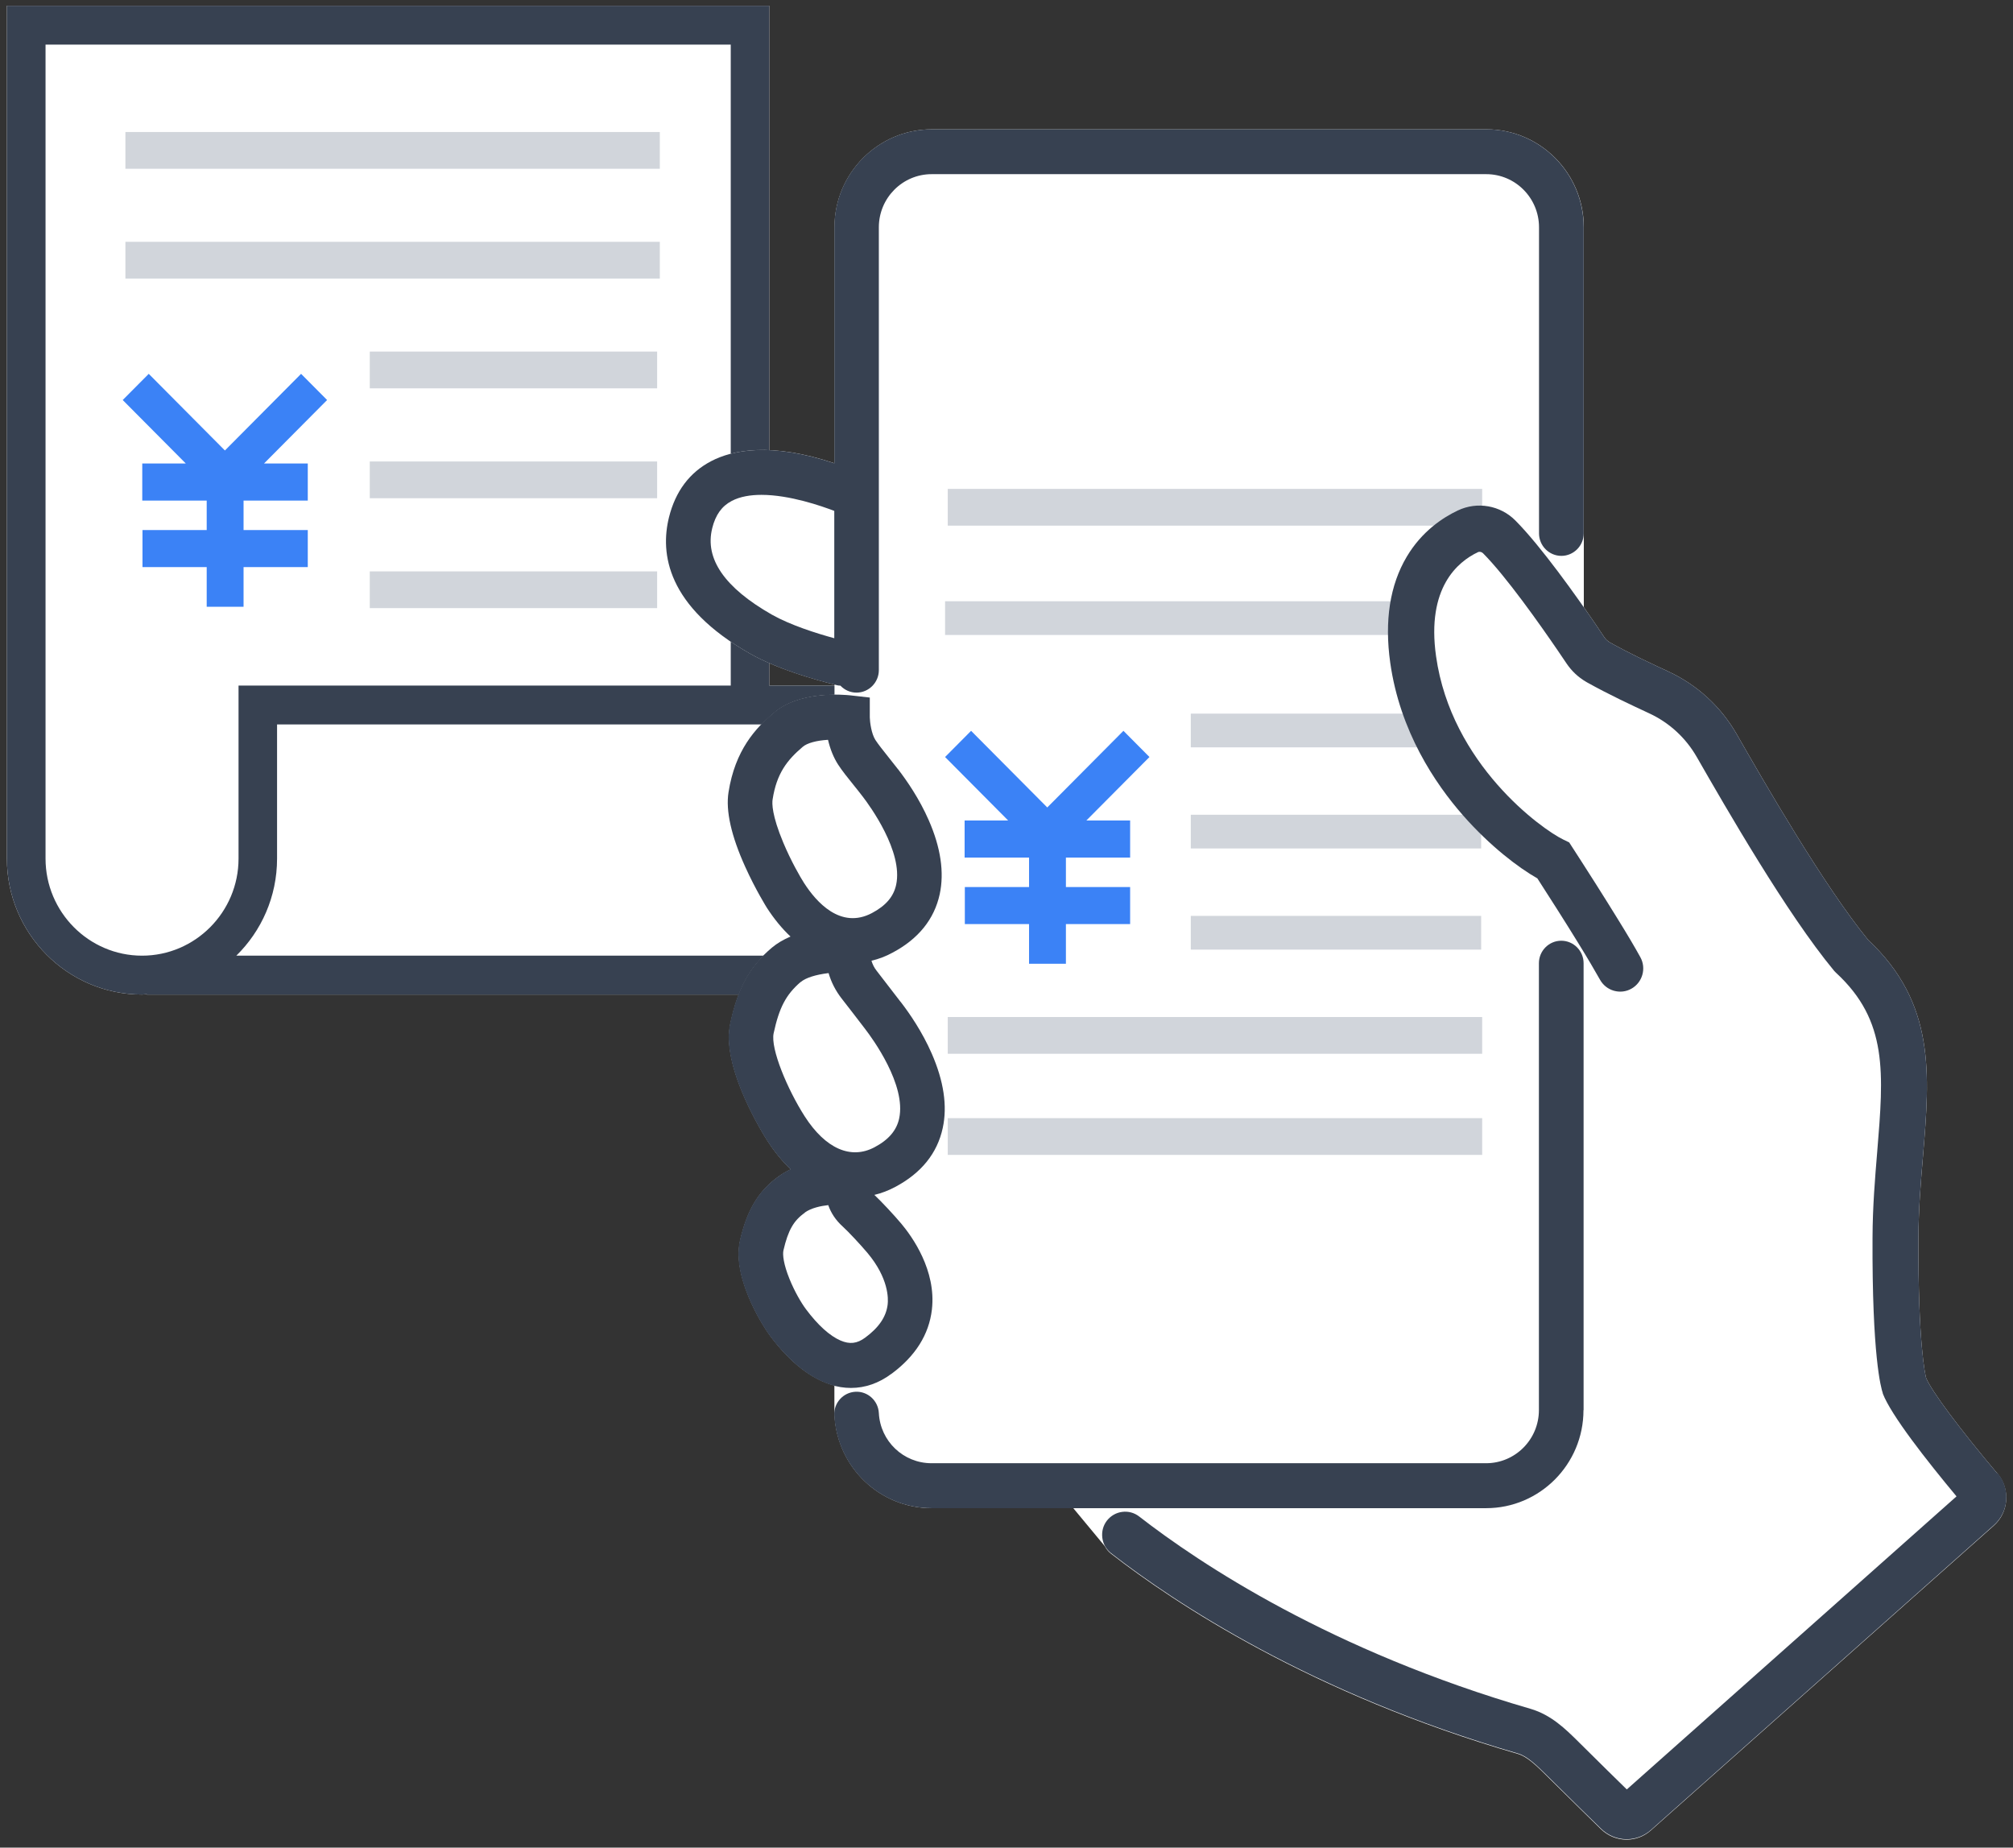 <svg width="146" height="134" viewBox="0 0 146 134" fill="none" xmlns="http://www.w3.org/2000/svg">
<rect x="0" y="0" width="146" height="134" fill="#333333" stroke="none"/>
<g clip-path="url(#clip0_1561_15782)">
<path fill-rule="evenodd" clip-rule="evenodd" d="M55.794 0.415V49.72H72.595V62.27C72.595 67.714 68.204 72.131 62.793 72.131H10.65V72.106C10.528 72.106 10.415 72.131 10.302 72.131C4.899 72.131 0.5 67.706 0.5 62.27V0.415H55.794Z" fill="white"/>
<path fill-rule="evenodd" clip-rule="evenodd" d="M55.794 0.415V49.72H72.595V62.27C72.595 67.714 68.204 72.131 62.793 72.131H10.65V72.106C10.528 72.106 10.415 72.131 10.302 72.131C4.899 72.131 0.5 67.706 0.5 62.27V0.415H55.794ZM62.793 69.311C66.657 69.311 69.792 66.157 69.792 62.27V52.539H20.095V62.27C20.095 65.032 18.961 67.526 17.139 69.311H62.793ZM3.303 62.27C3.303 66.149 6.446 69.311 10.302 69.311C14.158 69.311 17.301 66.149 17.301 62.27V49.72H53V3.235H3.303V62.27Z" fill="#374151"/>
<path d="M9.095 9.575H47.856V12.24H9.095V9.575Z" fill="#D1D5DB"/>
<path d="M9.095 17.537H47.856V20.202H9.095V17.537Z" fill="#D1D5DB"/>
<path d="M47.661 28.164H26.819V25.499H47.661V28.164Z" fill="#D1D5DB"/>
<path d="M47.661 36.134H26.819V33.469H47.661V36.134Z" fill="#D1D5DB"/>
<path d="M47.661 44.104H26.819V41.44H47.661V44.104Z" fill="#D1D5DB"/>
<path d="M10.318 36.305V33.616H13.477L8.9 29.012L10.788 27.113L16.312 32.671L21.837 27.113L23.724 29.012L19.148 33.616H22.323V36.305H17.665V38.441H22.323V41.13H17.665V44.007H14.992V41.13H10.334V38.441H14.992V36.305H10.326H10.318Z" fill="#3B82F6"/>
<path d="M144.868 106.872C142.114 103.604 140.097 100.898 139.7 99.945C139.627 99.676 139.109 97.41 139.141 89.799C139.149 87.688 139.311 85.732 139.473 83.833C139.967 77.892 140.389 72.758 135.504 68.178C132.28 64.25 127.849 56.549 125.962 53.248C124.811 51.243 123.094 49.671 121.004 48.701C119.756 48.122 118.209 47.405 116.743 46.582L116.711 46.557C116.581 46.476 116.468 46.37 116.379 46.248C116.208 45.995 115.982 45.661 115.722 45.27C115.479 44.911 115.18 44.487 114.872 44.039V16.486C114.872 12.566 111.705 9.379 107.808 9.379H67.589C63.693 9.379 60.525 12.566 60.525 16.486V33.6C55.892 32.051 53.121 32.646 51.59 33.445C50.027 34.26 48.998 35.629 48.528 37.52C47.88 40.136 48.366 43.974 54.401 47.405C56.345 48.505 59.01 49.271 60.525 49.646V50.388C60.225 50.388 59.885 50.404 59.521 50.437C58.095 50.583 56.969 50.999 56.167 51.675C54.806 52.833 53.34 54.422 52.862 57.47C52.651 58.806 53.056 60.623 54.069 62.865C54.822 64.535 55.633 65.823 55.641 65.839C56.167 66.654 56.742 67.355 57.358 67.934C56.839 68.154 56.386 68.423 56.005 68.74C54.369 70.126 53.518 71.674 52.967 74.266C52.684 75.611 53.04 77.428 54.029 79.669C54.758 81.315 55.576 82.603 55.673 82.749C56.183 83.54 56.75 84.233 57.358 84.811C57.058 84.95 56.775 85.113 56.523 85.292C55.738 85.846 55.138 86.498 54.677 87.289C54.264 87.998 53.947 88.837 53.688 89.937C53.429 91.054 53.632 92.431 54.296 94.045C54.806 95.275 55.478 96.367 55.892 96.921C57.35 98.869 58.929 100.067 60.517 100.483V102.651H60.525C60.728 106.432 63.822 109.382 67.581 109.382H77.844L80.129 112.137C80.242 112.348 80.388 112.536 80.582 112.683C85.151 116.236 95.066 122.845 110.093 127.205C110.773 127.401 111.47 128.093 112.142 128.753L112.207 128.819C114.175 130.766 115.415 131.981 116.111 132.657C116.613 133.146 117.278 133.423 117.974 133.423C118.622 133.423 119.246 133.187 119.74 132.747L144.593 110.662C145.694 109.7 145.824 108.005 144.884 106.88L144.868 106.872Z" fill="white"/>
<path d="M60.663 49.687C60.76 49.711 60.857 49.728 60.955 49.728C61.254 50.045 61.675 50.233 62.121 50.233C63.012 50.233 63.741 49.499 63.741 48.603V16.486C63.741 14.359 65.458 12.631 67.573 12.631H107.792C109.906 12.631 111.623 14.359 111.623 16.486V38.685C111.623 39.581 112.353 40.315 113.244 40.315C114.135 40.315 114.864 39.581 114.864 38.685V16.486C114.864 12.566 111.696 9.379 107.8 9.379H67.581C63.684 9.379 60.517 12.566 60.517 16.486V33.6C55.883 32.051 53.113 32.646 51.582 33.445C50.019 34.26 48.99 35.629 48.52 37.52C47.872 40.136 48.358 43.974 54.393 47.405C56.402 48.546 59.188 49.328 60.671 49.687H60.663ZM51.655 38.31C51.898 37.34 52.344 36.713 53.073 36.33C53.68 36.012 54.434 35.89 55.227 35.89C57.285 35.89 59.618 36.713 60.468 37.039C60.485 37.039 60.493 37.047 60.509 37.055V46.288C59.197 45.93 57.325 45.335 55.981 44.577C52.562 42.629 51.104 40.527 51.655 38.318V38.31Z" fill="#374151"/>
<path d="M64.673 99.627C66.398 98.347 67.378 96.783 67.589 94.982C67.921 92.129 66.147 89.676 65.369 88.747C64.826 88.103 63.96 87.174 63.417 86.661C63.935 86.539 64.446 86.343 64.932 86.082C66.819 85.08 67.978 83.646 68.375 81.812C68.723 80.215 68.448 78.397 67.573 76.401C66.884 74.828 65.977 73.508 65.329 72.668L65.305 72.644C64.64 71.772 64 70.949 63.579 70.403C63.409 70.191 63.287 69.946 63.206 69.677C63.733 69.555 64.243 69.36 64.737 69.091C66.609 68.097 67.759 66.67 68.156 64.853C68.496 63.272 68.229 61.463 67.362 59.491C66.682 57.934 65.774 56.622 65.142 55.799L65.118 55.774C64.875 55.457 64.64 55.163 64.405 54.87C64.049 54.422 63.709 53.998 63.49 53.664C63.198 53.207 63.093 52.368 63.085 52.034V50.591L61.643 50.428C61.473 50.412 60.566 50.322 59.496 50.428C58.071 50.575 56.945 50.991 56.143 51.667C54.782 52.824 53.316 54.413 52.838 57.461C52.627 58.798 53.032 60.615 54.045 62.856C54.798 64.527 55.608 65.815 55.616 65.831C56.143 66.646 56.718 67.347 57.334 67.925C56.815 68.145 56.361 68.414 55.981 68.732C54.344 70.118 53.494 71.666 52.943 74.257C52.66 75.602 53.016 77.419 54.004 79.661C54.733 81.307 55.551 82.594 55.649 82.741C56.159 83.532 56.726 84.224 57.334 84.803C57.034 84.942 56.75 85.105 56.499 85.292C55.713 85.846 55.114 86.498 54.652 87.289C54.239 87.998 53.923 88.837 53.664 89.937C53.405 91.054 53.607 92.431 54.272 94.044C54.782 95.275 55.454 96.367 55.867 96.921C57.706 99.366 59.723 100.662 61.716 100.662C62.745 100.662 63.741 100.32 64.656 99.635L64.673 99.627ZM58.071 71.226C58.435 70.916 59.156 70.688 60.096 70.574C60.29 71.242 60.606 71.853 61.035 72.408C61.457 72.945 62.089 73.769 62.745 74.624L62.769 74.657C63.271 75.309 65.742 78.683 65.215 81.119C65.029 81.983 64.446 82.668 63.425 83.206C61.708 84.118 59.869 83.303 58.37 80.973C57.115 79.017 55.875 76.059 56.11 74.942C56.515 73.068 57.01 72.13 58.071 71.218V71.226ZM58.37 87.941C58.84 87.606 59.537 87.46 60.072 87.403C60.274 87.981 60.614 88.495 61.117 88.951C61.546 89.342 62.396 90.255 62.907 90.858C64.462 92.708 64.43 94.191 64.381 94.607C64.276 95.495 63.749 96.278 62.753 97.011C62.161 97.451 61.627 97.508 60.963 97.223C60.185 96.889 59.318 96.106 58.459 94.957C58.127 94.517 57.625 93.662 57.261 92.757C56.831 91.698 56.75 90.989 56.823 90.679C57.163 89.22 57.56 88.527 58.379 87.949L58.37 87.941ZM58.33 64.062C58.046 63.622 57.366 62.441 56.807 61.104C55.981 59.132 55.989 58.26 56.037 57.975C56.329 56.092 57.09 55.123 58.225 54.161C58.541 53.892 59.213 53.705 60.055 53.656C60.217 54.348 60.46 54.943 60.784 55.449C61.092 55.921 61.481 56.402 61.894 56.915C62.113 57.184 62.34 57.469 62.558 57.755L62.583 57.787C63.077 58.431 65.515 61.764 64.997 64.168C64.81 65.032 64.251 65.684 63.239 66.222C60.955 67.428 59.189 65.391 58.338 64.071L58.33 64.062Z" fill="#374151"/>
<path d="M114.856 102.268V69.857C114.856 68.96 114.127 68.227 113.235 68.227C112.344 68.227 111.615 68.96 111.615 69.857V102.268C111.615 104.395 109.898 106.122 107.784 106.122H67.564C65.523 106.122 63.846 104.525 63.741 102.479C63.693 101.583 62.931 100.89 62.04 100.939C61.149 100.988 60.46 101.754 60.509 102.651C60.712 106.424 63.806 109.382 67.564 109.382H107.784C111.68 109.382 114.847 106.196 114.847 102.276L114.856 102.268Z" fill="#374151"/>
<path d="M68.739 35.458H107.5V38.123H68.739V35.458Z" fill="#D1D5DB"/>
<path d="M68.739 73.761H107.5V76.426H68.739V73.761Z" fill="#D1D5DB"/>
<path d="M68.739 81.095H107.5V83.76H68.739V81.095Z" fill="#D1D5DB"/>
<path d="M68.545 43.607H102.567V46.052H68.545V43.607Z" fill="#D1D5DB"/>
<path d="M103.377 54.202H86.366V51.757H103.377V54.202Z" fill="#D1D5DB"/>
<path d="M107.427 61.536H86.366V59.091H107.427V61.536Z" fill="#D1D5DB"/>
<path d="M107.427 68.871H86.366V66.426H107.427V68.871Z" fill="#D1D5DB"/>
<path d="M144.868 106.872C142.114 103.604 140.097 100.899 139.7 99.945C139.635 99.684 139.108 97.419 139.141 89.799C139.149 87.688 139.311 85.732 139.473 83.834C139.967 77.892 140.388 72.758 135.504 68.178C132.28 64.25 127.849 56.549 125.961 53.248C124.811 51.244 123.094 49.671 121.004 48.701C119.756 48.122 118.209 47.405 116.743 46.582L116.71 46.558C116.581 46.476 116.467 46.37 116.378 46.248C116.208 45.995 115.981 45.661 115.722 45.27C114.353 43.265 111.769 39.622 109.914 37.756C108.82 36.648 107.136 36.354 105.734 37.023C104.649 37.536 103.126 38.53 102.032 40.372C100.809 42.426 100.404 45.017 100.833 48.073C101.538 53.045 104.09 56.834 106.107 59.132C108.075 61.373 110.157 62.946 111.502 63.704C111.801 64.169 112.328 64.992 112.936 65.945C113.495 66.825 114.005 67.64 114.45 68.366C115.155 69.507 115.69 70.419 116.046 71.055C116.265 71.446 116.621 71.731 117.051 71.854C117.48 71.976 117.934 71.927 118.322 71.707C119.124 71.259 119.424 70.232 118.97 69.417C118.59 68.724 118.031 67.779 117.294 66.589C116.84 65.856 116.33 65.032 115.755 64.128C114.953 62.857 114.264 61.805 114.078 61.512L113.81 61.096L113.389 60.893C111.826 60.143 105.256 55.432 104.155 47.593C103.45 42.613 105.742 40.739 107.176 40.054C107.306 39.989 107.46 40.022 107.565 40.128C109.234 41.806 111.672 45.262 112.976 47.169C113.235 47.544 113.454 47.87 113.616 48.114C113.981 48.66 114.467 49.117 115.026 49.443C115.058 49.459 115.082 49.475 115.107 49.491C116.702 50.38 118.314 51.13 119.61 51.733C121.069 52.409 122.267 53.509 123.069 54.911C125.184 58.594 129.59 66.263 133.009 70.387L133.041 70.427L133.163 70.55C136.938 74.03 136.622 77.811 136.152 83.524C135.99 85.48 135.82 87.509 135.812 89.75C135.771 98.372 136.427 100.662 136.557 101.045V101.07C137.164 102.643 139.724 105.91 141.903 108.526L117.99 129.78C117.269 129.08 116.151 127.979 114.548 126.39L114.483 126.325C113.559 125.412 112.514 124.377 111.016 123.937C96.524 119.732 87.006 113.392 82.623 109.985C82.267 109.708 81.829 109.594 81.392 109.651C80.947 109.708 80.558 109.936 80.282 110.287C80.007 110.645 79.893 111.085 79.95 111.534C80.007 111.982 80.234 112.373 80.59 112.65C85.159 116.203 95.074 122.813 110.1 127.173C110.781 127.368 111.477 128.061 112.15 128.721L112.215 128.786C114.183 130.734 115.422 131.948 116.119 132.625C116.621 133.114 117.286 133.391 117.982 133.391C118.63 133.391 119.254 133.154 119.748 132.714L144.601 110.629C145.702 109.667 145.832 107.972 144.892 106.848L144.868 106.872Z" fill="#374151"/>
<path d="M69.962 62.197V59.507H73.121L68.545 54.903L70.432 53.004L75.957 58.562L81.481 53.004L83.369 54.903L78.792 59.507H81.967V62.197H77.309V64.332H81.967V67.021H77.309V69.898H74.636V67.021H69.978V64.332H74.636V62.197H69.97H69.962Z" fill="#3B82F6"/>
</g>
<defs>
<clipPath id="clip0_1561_15782">
<rect width="145" height="133" fill="white" transform="translate(0.5 0.415)"/>
</clipPath>
</defs>
</svg>
